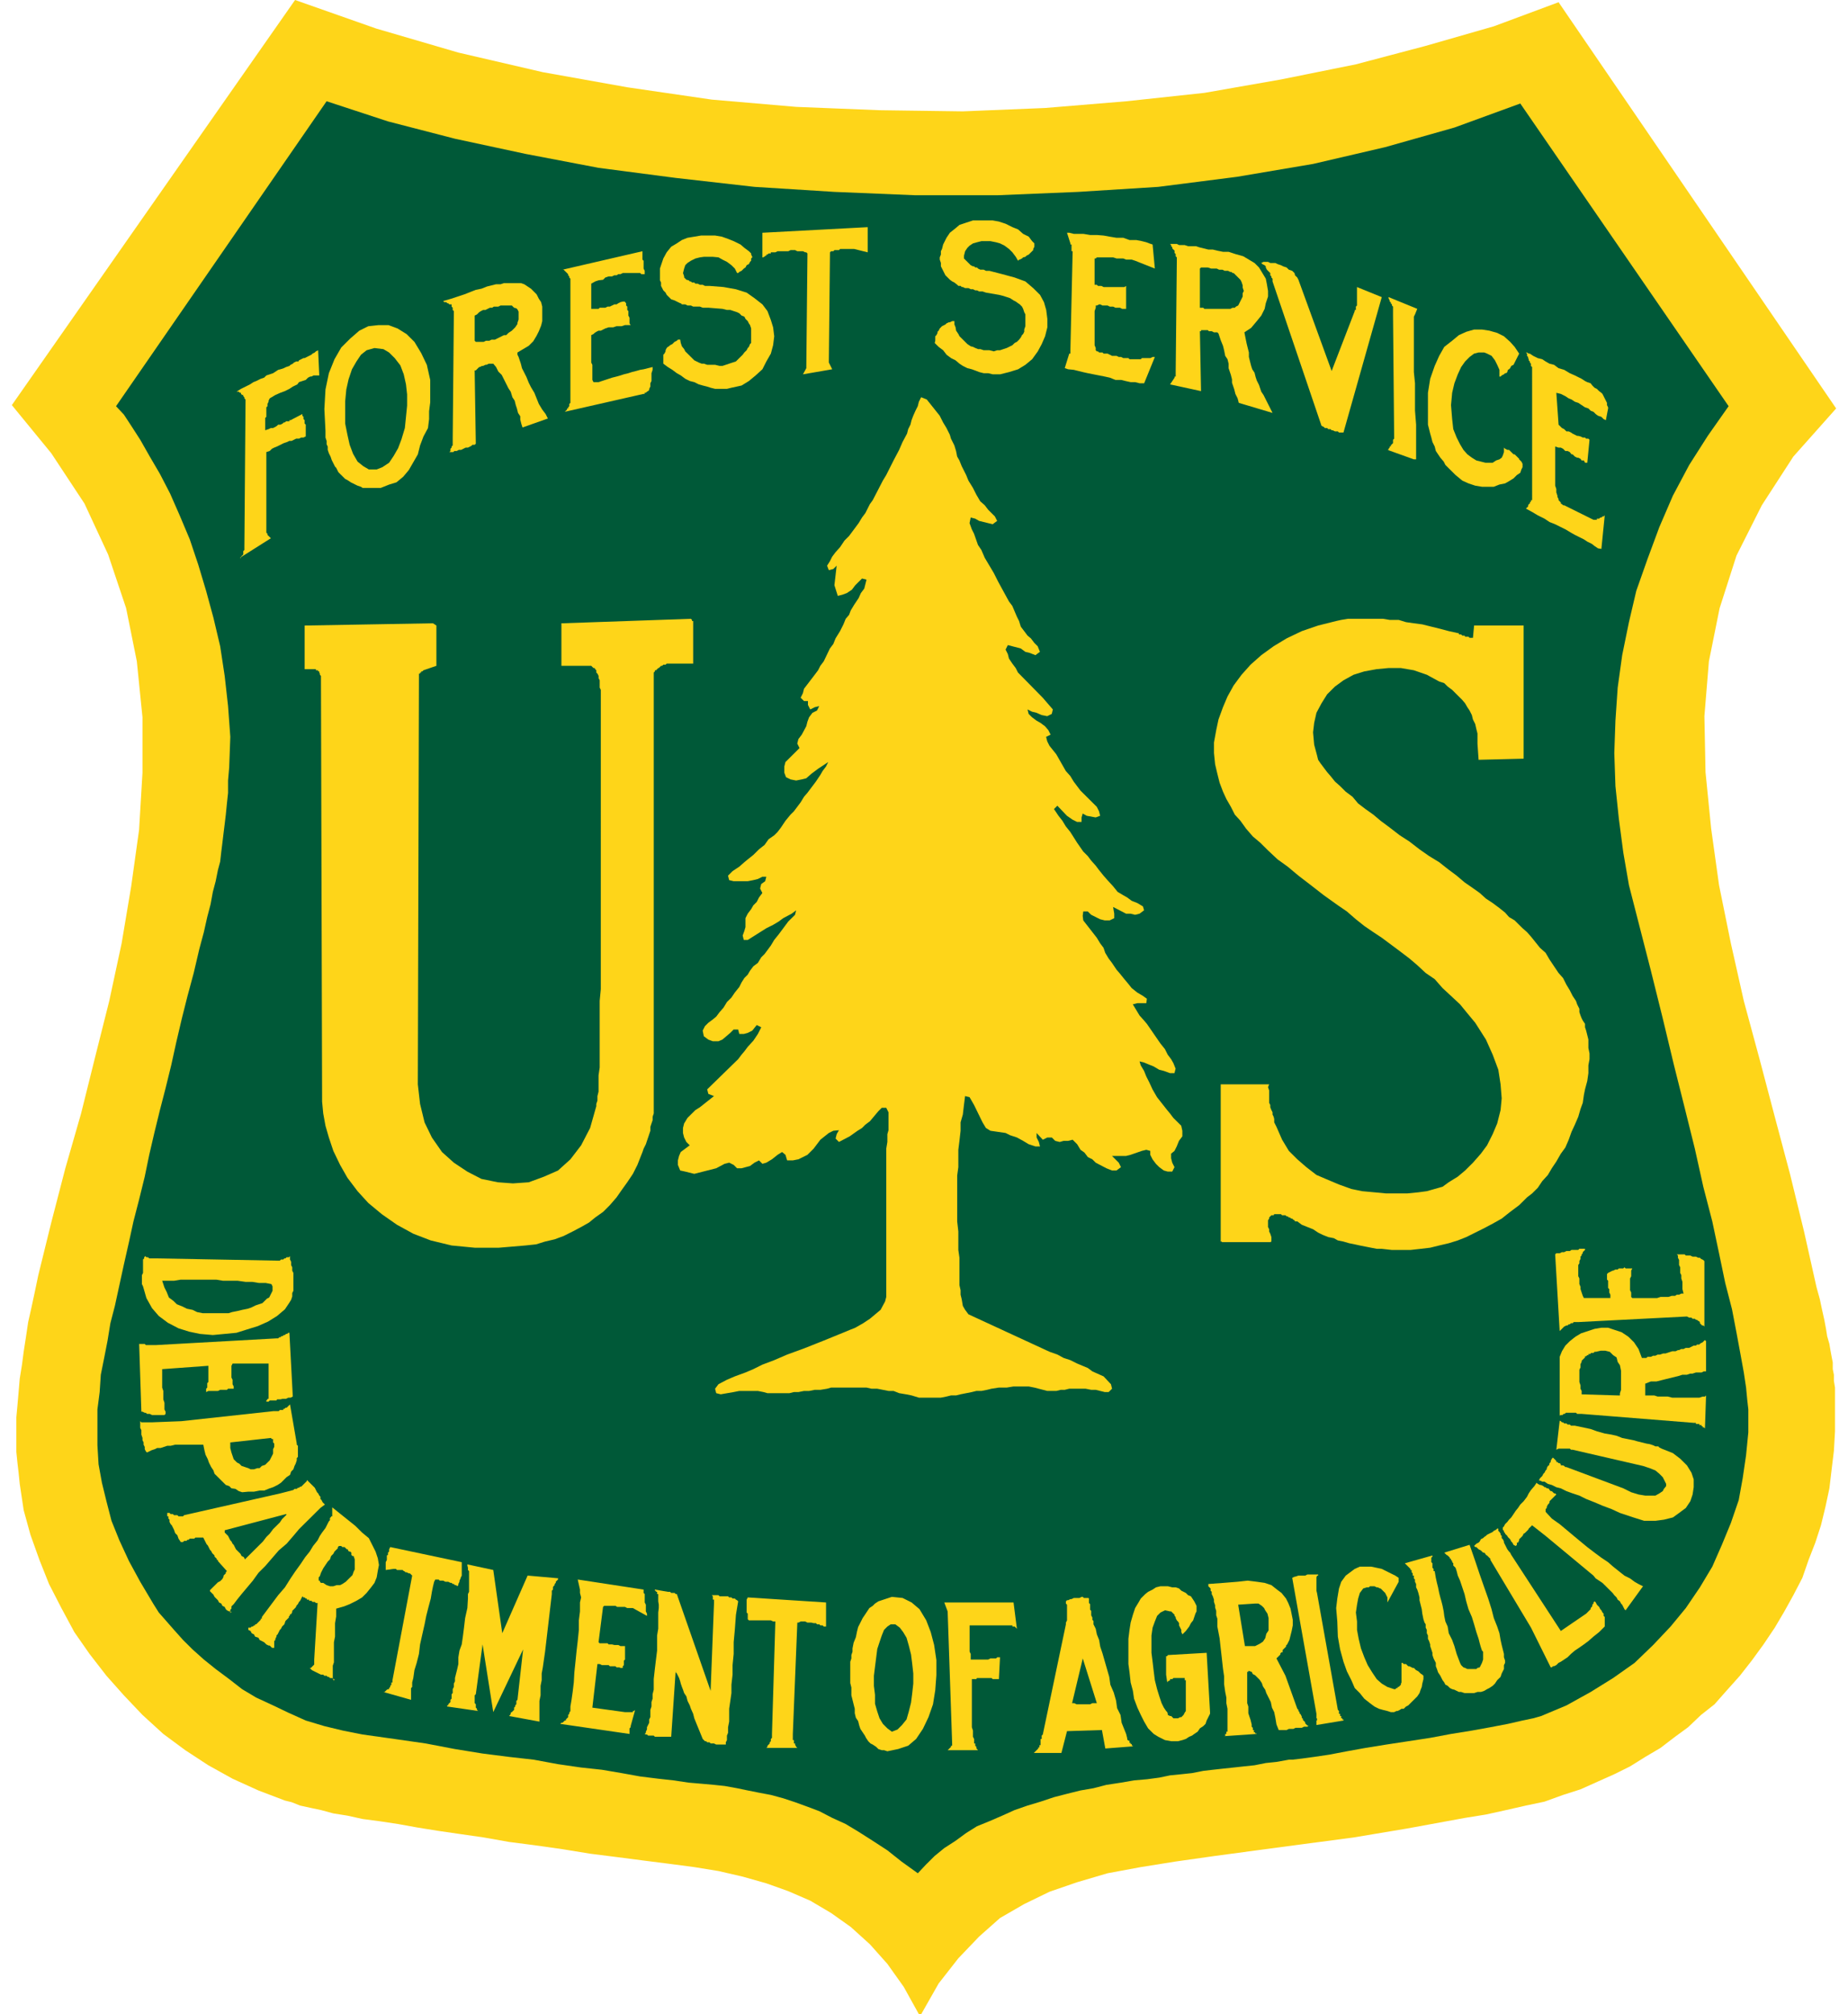 <svg xmlns="http://www.w3.org/2000/svg" fill="none" viewBox="0 0 78 85"><g clip-path="url(#clip0_421_6824)"><path fill="#FED519" d="M38.881 85h-.095l-.642-1.157-.689-.968-.736-.826-.809-.732-.831-.59-.88-.52-.926-.401-.927-.331-.998-.283-1.022-.236-1.022-.166-1.07-.141-1.117-.142-1.093-.142-1.117-.141-1.164-.19-1.165-.165-1.093-.141-1.07-.19-.974-.14-.974-.142-.88-.142-.784-.142-.784-.118-.713-.094-.642-.142-.594-.094-.523-.142-.451-.095-.428-.094-.357-.142-.285-.07-1.117-.425-1.093-.496-1.022-.567-.974-.637-.927-.685-.88-.803-.784-.826-.736-.827-.713-.92-.642-.921-.547-1.016-.522-1.015-.404-1.015-.38-1.063-.286-1.039-.166-1.11-.048-.472-.047-.4-.048-.473v-1.464l.048-.52.047-.543.048-.566.095-.59.071-.544.095-.613.095-.638.143-.637.142-.662.143-.684.547-2.22.594-2.29.665-2.314.594-2.385.594-2.36.523-2.433.404-2.408.333-2.385.143-2.408v-2.338l-.238-2.36-.452-2.244-.76-2.266-.998-2.149-1.402-2.125L.5 17.095 12.454 0l3.422 1.204 3.47 1.015 3.565.827 3.565.637 3.564.52 3.565.307 3.518.141 3.517.048 3.47-.142 3.422-.283 3.303-.355 3.232-.566 3.161-.638 2.947-.779 2.876-.826L65.784.094 77.5 17.236l-1.806 2.03-1.331 2.055-1.07 2.125-.712 2.22-.452 2.242-.19 2.314.047 2.361.238 2.385.333 2.385.499 2.455.547 2.432.665 2.456.642 2.432.641 2.408.594 2.432.523 2.338.143.519.095.449.095.425.071.377.048.307.095.33.047.284.048.26.047.236v.283l.048.236v.26l.047.284v1.841l-.047.827-.095.779-.095.803-.166.779-.19.779-.238.732-.285.732-.262.755-.38.732-.38.685-.404.685-.476.708-.499.685-.499.637-.57.638-.5.566-.57.45-.546.519-.547.4-.618.473-.641.378-.642.401-.666.33-.689.308-.737.33-.736.236-.785.284-.784.165-.831.189-.856.189-.88.142-2.447.448-2.258.378-2.139.283-1.949.26-1.758.236-1.664.236-1.473.236-1.402.26-1.284.378-1.164.401-1.07.52-1.022.59-.879.78-.88.92-.831 1.062L38.88 85Z"/><path fill="#005938" d="m46.7 75.32.618-.095.547-.095.546-.047.523-.07.452-.095.475-.047.451-.048.476-.094.404-.047.427-.047.452-.048.428-.047.451-.047.476-.095.451-.047.523-.094h.143l.404-.047.522-.071.642-.095.737-.141.784-.142.88-.142.926-.141.927-.142.88-.165.879-.142.784-.142.737-.141.618-.142.451-.094.333-.095 1.07-.449 1.021-.566.95-.59.904-.638.784-.755.737-.78.642-.779.594-.874.523-.873.404-.92.38-.922.332-.968.167-.92.142-.969.096-.968v-.968l-.048-.425-.047-.496-.096-.637-.142-.78-.166-.896-.19-.992-.286-1.11-.261-1.251-.285-1.346-.38-1.464-.357-1.606-.428-1.723-.451-1.795-.476-1.983-.499-2.007-.57-2.22-.357-1.392-.237-1.37-.19-1.44-.143-1.37-.048-1.393.048-1.37.095-1.392.19-1.37.285-1.393.31-1.322.475-1.346.499-1.346.57-1.322.69-1.298.783-1.228.88-1.252-8.793-12.773-2.781 1.015-2.923.827-3.042.708-3.208.543-3.328.425-3.374.212-3.422.142h-3.447l-3.422-.142-3.374-.212-3.328-.378-3.255-.425-3.09-.59-2.97-.638-2.829-.732-2.59-.85-8.888 12.869.332.354.31.472.38.59.403.709.428.731.428.827.404.92.428 1.016.356 1.062.333 1.11.309 1.134.285 1.204.19 1.251.143 1.275.095 1.299-.048 1.298-.047.543v.52l-.048.448-.047.473-.048.401-.047.378-.048.401-.047.378-.048.425-.095.354-.095.472-.119.449-.095.52-.142.542-.143.638-.19.708-.238 1.016-.261.968-.238.944-.238 1.015-.213.968-.238.968-.238.921-.237.968-.214.921-.19.921-.238.968-.238.92-.19.874-.214.945-.19.873-.19.874-.19.732-.119.732-.143.732-.142.708-.048.732-.095.732v1.511l.048.803.142.78.19.778.214.827.333.826.404.874.475.873.547.921.238.378.332.378.31.354.38.425.404.401.475.425.5.402.57.425.546.425.594.354.713.33.642.307.736.331.785.236.784.189.832.165 1.354.19 1.308.188 1.235.236 1.165.189 1.117.142 1.046.118 1.021.189.975.141.88.095.83.141.785.142.76.094.642.071.642.095.547.047.523.047.451.047.523.095.451.094.476.095.499.094.523.142.499.165.523.19.499.188.546.283.57.26.547.33.594.378.618.402.594.472.69.496.332-.354.38-.378.404-.33.476-.308.451-.33.452-.283.523-.213.546-.236.523-.236.547-.19.546-.164.57-.19.547-.141.57-.142.547-.094.547-.142Z"/><path fill="#FED519" d="M43.896 48.379h-.19l-.286-.094-.237-.142L42.92 48l-.285-.094-.19-.095-.642-.094-.19-.118-.142-.236-.357-.732-.19-.33-.19-.048-.048.378-.047.401-.095.33v.355l-.048.425-.047.378v.732l-.048.354v1.936l.048.425v.779l.047.33v1.157l.048.213v.189l.047.189.048.283.095.165.142.19 3.423 1.581.332.118.262.142.285.094.285.142.452.189.19.142.475.212.31.33.047.19-.143.141h-.166l-.38-.094h-.19l-.238-.047h-.69l-.19.047h-.166l-.19.047h-.38l-.547-.142-.238-.047h-.641l-.286.047h-.332l-.31.048-.19.047-.237.047h-.214l-.19.047-.475.095-.19.047h-.214l-.19.047-.238.047h-.927l-.309-.094-.237-.047-.286-.048-.237-.094h-.214l-.475-.094h-.238l-.214-.048h-1.497l-.167.048-.285.047h-.238l-.237.047h-.214l-.238.047h-.19l-.19.047h-.927l-.166-.047-.238-.047h-.784l-.238.047-.546.095-.19-.048-.048-.188.143-.19.356-.188.333-.142.19-.07.261-.095.333-.142.38-.189.5-.189.546-.236.713-.26.832-.33.927-.378.166-.07.238-.095.332-.189.285-.189.452-.378.19-.354.048-.189v-6.257l.047-.283v-.33l.048-.166v-.755l-.095-.19h-.19l-.143.142-.238.284-.119.141-.19.142-.142.142-.19.118-.333.236-.452.236-.142-.142.047-.189.095-.165-.237.024-.19.094-.357.284-.285.377-.261.26-.38.189-.238.047h-.238l-.071-.236-.143-.118-.19.118-.238.189-.237.142-.167.047-.142-.142-.19.095-.19.141-.357.095h-.19l-.143-.142-.19-.094-.19.047-.356.189-.927.236-.38-.095-.214-.047-.096-.236v-.189l.048-.189.071-.165.38-.283-.142-.142-.095-.189-.048-.189V47.6l.048-.19.142-.235.333-.33.19-.119.595-.472-.238-.094-.048-.19 1.307-1.274.143-.19.119-.14.142-.19.238-.26.19-.283.143-.283-.19-.095-.19.236-.19.095-.167.047h-.19l-.048-.189h-.19l-.142.142-.333.283-.166.071h-.238l-.19-.07-.19-.142-.048-.237.095-.188.143-.142.19-.142.143-.118.142-.189.166-.189.143-.236.19-.189.143-.212.19-.236.095-.19.119-.188.142-.142.096-.165.142-.189.19-.142.143-.236.142-.141.262-.354.142-.237.19-.236.404-.543.286-.283.047-.189-.19.142-.356.189-.19.141-.238.142-.285.142-.262.165-.523.33h-.166l-.047-.188.07-.19.048-.165v-.377l.095-.19.143-.188.095-.165.143-.142.095-.189.142-.189-.095-.189.048-.189.166-.118.048-.189h-.167l-.19.095-.19.047-.238.047h-.594l-.19-.047-.047-.189.19-.189.285-.189.214-.188.142-.118.238-.19.238-.236.237-.188.167-.237.237-.165.143-.142.143-.188.19-.284.214-.26.142-.141.285-.378.143-.236.143-.165.356-.473.19-.283.095-.165.143-.189.095-.189-.428.283-.285.213-.214.189-.19.047-.238.047-.237-.047-.19-.094-.072-.19v-.259l.048-.189.594-.59-.095-.19.047-.188.143-.189.19-.354.048-.189.07-.189.143-.189.19-.094.096-.189-.19.047-.19.095-.096-.19v-.165h-.166l-.143-.141.095-.189.048-.189.451-.59.143-.19.095-.188.143-.189.261-.543.143-.189.095-.236.19-.307.142-.283.096-.236.142-.166.072-.189.142-.236.19-.283.095-.212.143-.19.095-.377-.19-.047-.285.283-.143.189-.214.142-.19.07-.19.048-.143-.449.095-.826-.142.141-.19.047-.072-.188.12-.19.094-.188.143-.19.19-.212.19-.283.19-.189.404-.543.143-.236.142-.189.19-.378.12-.165.427-.826.143-.236.19-.378.119-.236.237-.449.143-.33.19-.355.048-.188.095-.19.047-.188.072-.19.095-.212.095-.189.047-.188.095-.19.238.095.546.685.143.283.143.236.142.284.048.165.142.283.072.236.047.236.095.166.095.236.19.378.096.236.19.307.142.283.166.283.19.166.143.188.285.284.096.189-.19.141-.571-.141-.166-.095-.19-.047-.048.236.095.26.095.189.166.472.143.212.143.331.38.638.19.377.452.827.142.189.19.448.095.19.072.235.285.378.142.118.143.189.143.142.095.236-.19.141-.238-.094-.19-.047-.19-.142-.547-.142-.095.19.095.188.048.19.142.212.143.189.095.188 1.045 1.063.428.496-.047.189-.19.094-.238-.047-.214-.095-.19-.047-.19-.094.047.189.143.141.19.142.166.094.19.142.143.165.095.19-.19.094.048.189.095.188.285.355.404.708.19.212.143.236.285.378.689.685.095.189.048.189-.19.07-.38-.07-.167-.095-.048.166v.188h-.19l-.19-.094-.238-.165-.404-.425-.142.142.19.283.166.212.143.236.19.236.285.45.262.377.19.189.142.189.19.212.143.19.19.235.166.19.238.259.19.236.238.142.166.094.19.142.238.094.238.142.047.165-.19.142-.19.047-.19-.047h-.19l-.547-.284.048.284v.189l-.19.094h-.214l-.19-.047-.38-.19-.143-.14h-.19l-.024.188.024.19.57.731.143.236.142.189.072.212.142.237.143.189.19.283.142.165.19.236.12.142.19.236.237.189.238.142.166.118-.024.188h-.38l-.19.048.285.472.19.212.12.142.57.827.19.236.118.236.143.189.095.165.095.236-.047.189h-.19l-.262-.095-.19-.047-.238-.141-.237-.095-.167-.07-.19-.048.048.165.142.236.095.237.12.236.142.307.19.33.428.543.118.142.143.189.333.33.047.213v.236l-.142.189-.095.236-.095.189-.143.118v.189l.048.189.095.189-.095.188h-.19l-.167-.047-.19-.141-.143-.142-.142-.189-.095-.189v-.165l-.167-.047-.19.047-.475.165-.19.047h-.594l.285.284.095.189-.19.141h-.19L46.7 49.3l-.452-.236-.142-.142-.19-.094-.143-.19-.166-.117-.143-.236-.19-.19-.19.048h-.19l-.166.047-.19-.047-.143-.142h-.19l-.19.095-.262-.284v.19l.095.188.048.189Zm-14.64-20.377H28.14l-.047.047h-.095l-.048.048h-.048l-.047.047-.048.047h-.023l-.048.047-.047.047h-.048v.048l-.047.047v18.606l-.048.141v.142l-.048.142-.047.141v.165l-.048.142-.047.142-.048.141-.047.142-.095.189-.048.142-.047.118-.167.425-.19.377-.238.355-.237.33-.214.307-.285.33-.285.284-.333.236-.261.213-.333.189-.357.188-.38.19-.38.141-.404.094-.38.118-.452.048-1.117.094h-1.022l-.974-.094-.88-.213-.736-.283-.69-.378-.641-.448-.57-.473-.452-.496-.428-.566-.309-.543-.285-.59-.19-.567-.143-.496-.095-.52-.047-.495-.048-17.827v-.141l-.047-.048v-.047l-.024-.047v-.047h-.048v-.047h-.095v-.048h-.475v-1.841l5.418-.095.143.095v1.7l-.547.188-.047.048h-.048v.047h-.047v.047h-.048v.143l-.047 17.189.095.826.19.78.309.637.428.614.499.448.57.378.594.307.69.142.641.047.666-.047.641-.236.594-.26.523-.472.452-.59.38-.733.261-.92v-.095l.048-.142v-.188l.047-.19v-.685l.048-.33v-2.811l.047-.495V29.112l-.047-.095v-.307l-.047-.094v-.094l-.048-.095-.048-.047v-.095l-.047-.047-.024-.047h-.047l-.048-.047-.047-.047h-1.26v-1.795h.047l5.419-.189.047.047v.048h.048v1.794ZM66.9 45.97l-.047.236-.047.33-.095.26-.096.331-.142.33-.143.308-.118.33-.143.33-.19.26-.19.331-.19.283-.167.284-.237.26-.19.283-.238.236-.214.165-.333.33-.38.284-.357.283-.38.213-.356.189-.38.189-.38.189-.357.141-.38.118-.405.095-.38.094-.404.047-.428.048h-.784l-.428-.048h-.213l-.238-.047-.238-.047-.237-.047-.214-.047-.238-.048-.238-.07-.237-.048-.167-.094-.237-.047-.238-.095-.19-.094-.214-.142-.238-.094-.237-.095-.19-.142h-.096l-.023-.047-.048-.023-.047-.048h-.048l-.047-.047H54.4l-.047-.047h-.048l-.047-.047h-.144l-.048-.047h-.284l-.024.047h-.095l-.047.047-.048.047v.047l-.047.071v.285l.047.094v.095l.048.094.047.142v.188l-.047.024h-2.044v-.024h-.048v-6.635h2.044l-.047.118.047.141v.52l.048.094v.095l.047.118.048.094v.095l.047.094.024.095v.141l.048.095.047.094.238.543.285.472.357.355.38.33.428.33.499.213.451.19.523.188.452.094.522.048.5.047h.879l.475-.047.357-.048.332-.094.333-.094.261-.19.38-.235.31-.26.332-.33.333-.379.262-.354.237-.472.19-.449.143-.566.047-.496-.047-.59-.095-.614-.238-.638-.285-.637-.452-.709-.332-.4-.31-.379-.38-.354-.356-.33-.333-.378-.38-.26-.356-.33-.333-.284-.404-.307-.38-.283-.38-.283-.357-.236-.38-.26-.357-.284-.38-.33-.38-.26-.595-.425-.546-.425-.523-.401-.452-.378-.427-.307-.404-.378-.333-.33-.309-.26-.285-.33-.238-.331-.237-.26-.167-.33-.19-.33-.142-.308-.143-.378-.095-.377-.095-.402-.048-.472v-.449l.095-.52.095-.448.19-.52.19-.448.262-.472.333-.449.38-.425.452-.401.522-.378.547-.33.642-.307.689-.236.76-.19.214-.047.285-.047h1.475l.285.047h.38l.31.095.332.047.356.047.38.095.381.094.356.095.428.094v.047h.095l.048.048h.095l.024.047h.14l.048.047h.142l.048-.52h2.091v5.62l-1.901.047-.047-.684v-.425l-.048-.19-.048-.212-.095-.189-.047-.189-.095-.189-.095-.141-.095-.165-.12-.142-.142-.142-.142-.141-.143-.142-.19-.142-.143-.141-.214-.071-.522-.284-.547-.189-.547-.094h-.523l-.498.047-.523.095-.452.141-.428.236-.356.26-.333.33-.237.379-.214.4-.096.426-.047.401.047.52.12.448.047.19.095.14.142.19.143.189.143.165.19.236.214.189.237.236.286.213.237.283.31.236.332.236.309.26.38.283.428.33.404.26.428.331.404.283.427.26.357.283.38.284.333.283.309.213.332.236.262.236.285.189.285.212.238.19.166.188.238.142.19.189.143.141.19.166.166.188.19.236.19.237.238.212.166.283.19.284.19.283.19.213.143.283.143.236.119.236.142.213.048.141.095.19v.14l.048.143.047.118.048.094.095.142v.141l.047.142.048.189.047.189v.354l.048.236v.236l-.048.26v.33l-.047.331-.095.354Zm-1.948 16.506.047-.095.048-.047.047-.047.048-.095.048-.047.047-.094.048-.048v-.047l.047-.094.048-.024.023-.094.048-.048v-.047l.048-.094.047-.047v-.048.048l.048.047.047.047.048.047v.047h.047l.048.048h.047l.048.047v.047h.095l.047.024.048.047h.047l2.4.897.333.165.31.095.285.047h.427l.167-.094.142-.095.048-.094.095-.118v-.095l-.095-.189-.048-.094-.142-.142-.167-.141-.237-.095-.285-.094-2.971-.685h-.071l-.048-.047h-.475l-.095.047.142-1.228.048.024.047.047h.048l.047.047h.095l.048.047h.095l.047.048h.167l.665.141.262.095.332.094.286.047.213.048.238.094.238.047.238.048.166.047.19.047.19.047.143.024.142.047.095.047h.12l.047.048.095.047.475.189.309.236.285.283.19.307.095.283v.33l-.047.308-.095.283-.19.284-.285.212-.262.189-.38.094-.357.048h-.475l-.451-.142-.57-.189-.357-.165-.38-.142-.333-.142-.357-.141-.285-.142-.285-.094-.262-.095-.237-.118-.19-.047-.19-.095-.167-.047-.142-.094h-.096L65 62.476h-.047ZM8.7 58.745v-.142l.047-.047v-.189l.047-.047v-.685l-1.949.142v.779l.048.142v.354l.048.142v.283l.047.094v.095l-.047.047h-.523l-.095-.047h-.119l-.048-.047H6.11l-.095-.048h-.048l-.095-2.904v.047h.238l.047.048h.403l5.11-.284h.07l.048-.047h.047l.048-.047h.047l.048-.047h.047l.048-.048h.047l.048-.047h.047l.143 2.692-.095.047h-.095l-.095.047h-.143l-.095.024h-.141l-.024.047h-.285l-.048.047h-.095V59.1l.048-.047v-.024h.047v-1.487h-1.52l-.048.094v.495l.047.094v.189l.048.095v.094h-.238l-.047.047h-.286l-.095.048h-.404l-.095.047Zm59.27-3.968v-.142l-.047-.094v-.142l-.048-.047v-.307l-.047-.047v-.236l.047-.047.095-.048.095-.047h.024l.095-.047h.095l.048-.047h.19l.047-.048.048.048h.285l-.048.094v.236l-.047.095v.495l.047.095v.189l.048.047h1.046l.142-.047h.333l.143-.047h.142l.071-.048h.096l.095-.047h.095l-.048-.189v-.307l-.047-.141v-.142l-.048-.094v-.237l-.047-.094v-.214l-.048-.094v-.094l-.048-.048h.333l.048.048h.19l.095.047h.143l.094.047h.072l.047.047.095.047.048.048v2.762l-.048-.047h-.047l-.048-.047-.047-.047v-.048l-.048-.047h-.023l-.048-.047h-.047l-.048-.047h-.095l-.048-.048h-.095l-.095-.047-4.587.236h-.19l-.047.047h-.071l-.048.048h-.047l-.048.047h-.048l-.095.047-.047.047-.048.048-.047.047-.048.047-.19-3.235.048-.047h.141l.095-.047h.095l.095-.047h.145l.071-.048h.285l.047-.047h.238v.047l-.048.048-.047.047v.047l-.048.047v.048l-.047.047v.094l-.048.095v.094l-.047.07v.473l.047.095v.236l.048.118v.094l.047.142.048.142.047.094h1.117Zm-3.113 7.793.047.047.095.048h.048l.095.047.048.047h.047l.048.047h.047l.048.024.023.047.048.047h.048l.047.048.048.047h.047l.048.047-.048.047-.047.048-.048.047-.047.047-.048.047-.048.047v.048l-.023.047-.048.047-.047.095v.047l-.048.047v.118l.262.283.332.236.285.237.31.26.284.236.286.236.309.236.285.212.285.19.214.188.238.189.237.189.238.118.19.141.166.095.19.094-.736 1.016-.048-.048-.047-.094-.048-.094-.047-.048-.048-.094-.095-.071-.047-.094-.096-.095-.07-.094-.096-.095-.095-.094-.142-.142-.096-.094-.142-.095-.143-.094-.095-.118-2.02-1.677-.57-.448-.095.094-.048.047-.024.048-.095.094-.047.047-.048.024-.047.094-.048.048-.047.047-.048.047v.047l-.047.095h-.048v.094l-.048.047-.094-.047-.048-.094-.048-.047-.047-.095-.048-.047-.047-.047-.024-.048-.047-.047-.048-.047v-.024l-.048-.047v-.047l-.047-.047v-.095l.047-.047.048-.095.095-.094.071-.094.095-.095.096-.142.094-.141.096-.118.095-.142.142-.142.143-.188.071-.142.095-.142.143-.165.095-.142Z"/><path fill="#FED519" d="m64.62 68.685-1.712-2.857v-.047l-.048-.047-.047-.048-.048-.047-.047-.023-.024-.048-.047-.047h-.048l-.047-.047-.048-.047-.095-.048-.048-.047-.047-.047h-.048l-.047-.047.047-.047.048-.048.095-.047.047-.047.048-.095.095-.047.048-.047.07-.047.048-.047.095-.048.048-.023.095-.047.047-.048.096-.047.047-.047h.048v.094l.047.047.048.071v.048l.047.047v.094l.048.047.047.095v.047l.048.095.047.094.048.094.071.095.048.047.047.095 2.092 3.21 1.07-.731.047-.047.047-.048.048-.047.047-.047v-.047l.048-.048.023-.047v-.047l.048-.047v-.047l.048-.048.047.047.048.095.047.047.048.047.047.095.048.047.047.094.048.048v.094l.047.047v.402l-.237.236-.238.189-.214.189-.19.141-.238.166-.142.094-.167.142-.142.141-.143.095-.142.094-.095.047-.096.095-.095.047h-.047l-.048.047h-.047l-.832-1.676ZM53.235 11.098l.095-.047h.19l.096.047h.214l.095.047.142.047.095.048.143.047.095.094.142.048.096.094.023.094.095.095.048.094 1.402 3.849.974-2.526v-.048h.048v-.141l.047-.048v-.779l1.046.425-1.616 5.714h-.19l-.047-.047h-.119l-.095-.047h-.048l-.048-.048h-.095l-.047-.047h-.095l-.048-.047-.095-.047-2.067-6.092v-.117l-.048-.047v-.047l-.047-.048v-.094l-.048-.047-.047-.047-.048-.048-.047-.094v-.047l-.048-.048-.095-.047-.048-.047ZM22.768 72.65l-1.283-.236.047-.047.024-.047v-.047l.048-.024.047-.047.048-.047v-.095l.047-.047v-.047l.048-.048v-.141l.047-.047.238-2.126-1.26 2.645-.451-2.857-.285 2.101-.048.048v.329l.048.047v.143l.047.047v.047l.048.048-1.307-.19v-.046h.047v-.048l.048-.047.047-.047v-.094l.048-.048v-.189l.047-.047v-.165l.048-.095v-.141l.047-.095v-.141l.048-.19.047-.188.048-.213v-.283l.047-.283.095-.26.048-.33.048-.378.047-.402.095-.425.024-.401v-.189l.047-.094v-.874l-.047-.047v-.095l-.024-.094v-.047l1.093.236.38 2.668 1.07-2.432 1.33.118h-.047v.047l-.047.047-.048.048v.047l-.047.047v.047l-.048.047-.023.048v.094l-.048.047v.142l-.285 2.432-.048.33-.047.331-.048.26v.283l-.047.236v.402l-.048.236v.873Zm19.44-56.854H41.9l-.19-.047h-.19l-.19-.048-.119-.047-.19-.07-.19-.048-.19-.094-.143-.095-.166-.141-.19-.095-.19-.142-.143-.188-.19-.142-.167-.165.024-.095v-.189l.048-.047.047-.094V14l.048-.047.047-.094.048-.047.047-.048.095-.047.048-.024.047-.047.096-.047h.047l.095-.047h.095v.141l.048.118.023.142.096.142.047.094.095.095.095.094.095.095.048.047.142.094.096.024.095.047.118.047h.095l.143.047h.238l.19.048.142-.047h.12l.142-.048.142-.047.096-.047.142-.071.095-.094.095-.048.095-.094.072-.095.047-.094.048-.047.047-.095v-.094l.048-.142v-.496l-.048-.094-.047-.142-.048-.094-.095-.095-.071-.047-.095-.07-.095-.048-.143-.094-.143-.048-.142-.047-.19-.047-.547-.094-.142-.048h-.143l-.095-.047h-.072l-.094-.047h-.096l-.095-.047h-.143l-.095-.047h-.048l-.047-.048h-.095l-.048-.047-.119-.094-.095-.048-.095-.07-.095-.095-.095-.094-.048-.095-.047-.094-.048-.095-.047-.094v-.142l-.048-.141v-.095l.048-.118V10.6l.047-.094.048-.189.142-.283.143-.213.238-.189.166-.141.285-.095.286-.094h.831l.262.047.285.094.285.142.238.095.214.188.237.118.143.19.047.047.048.047v.142l-.048.095v.047l-.047.047-.095.095-.048.047-.095.047-.047.048-.095.023-.048.047-.095.048h-.024l-.047.047-.095-.165-.143-.19-.142-.141-.19-.142-.19-.094-.167-.047-.238-.048h-.38l-.19.048-.166.047-.143.094-.095.095-.095.141-.048.19v.117l.048.048.047.047.048.047.047.047.048.047.047.048.096.047h.047l.047.047h.072l.047.047.095.047h.144l.095.048h.143l.546.141.523.142.452.165.332.284.286.283.166.307.095.33.048.378v.354l-.096.378-.142.33-.166.308-.238.33-.285.236-.31.19-.38.117-.38.095Zm-11.336.566-.19.047h-.499l-.19-.047-.143-.047-.19-.048-.166-.047-.19-.094-.19-.048-.19-.094-.19-.142-.167-.094-.19-.142-.19-.118-.19-.142v-.377l.047-.048.048-.094v-.047l.047-.095.048-.047.047-.024.048-.047.095-.047.047-.047.048-.047.095-.048.047-.047h.096l.023.142.048.141.095.118.047.095.096.094.095.095.095.094.095.095.095.047.095.047.119.047h.095l.142.048h.333l.19.047h.119l.143-.047.142-.048.143-.047.142-.047.095-.095.096-.094.095-.094.07-.095.096-.094.047-.095.048-.047.047-.118.048-.047v-.614l-.047-.142-.048-.07-.048-.095-.095-.095-.047-.094-.119-.047-.095-.095-.095-.047-.143-.047-.142-.047h-.143l-.19-.047-.594-.048h-.238l-.119-.047h-.285l-.095-.047h-.143l-.095-.047h-.142l-.048-.048h-.023l-.143-.07-.095-.048-.143-.047-.095-.094-.095-.095-.047-.094-.095-.095-.048-.094-.048-.095v-.141l-.047-.095v-.496l.047-.141.096-.284.142-.26.19-.235.238-.142.214-.142.238-.094.285-.047.285-.048h.594l.285.048.262.094.237.095.286.141.166.142.19.142.095.094v.047l.047.095v.023l-.047.048v.094l-.047.047-.048.095-.095.047-.048.094-.07.047-.049.048-.047.047-.095.047-.048.047h-.047l-.095-.189-.143-.141-.19-.142-.19-.094-.166-.095-.238-.023h-.38l-.167.023-.19.048-.19.094-.143.094-.095.095-.047.141-.048.19.048.141v.047l.047.047.048.048.095.023.048.048h.047l.048.047h.095l.047.047h.095l.095.047h.119l.095.048h.19l.595.047.522.094.452.142.333.236.332.26.214.283.143.378.095.307.047.378-.047.377-.095.354-.19.331-.167.33-.285.26-.285.236-.309.19-.428.094Zm5.752-5.714-.57-.141h-.595l-.048.047h-.19l-.047.047h-.095l-.048.047-.047 4.557v.095l.142.283-1.235.213.142-.26v-.095l.048-4.745-.048-.048h-.047l-.095-.047h-.238l-.095-.047h-.19l-.095.047h-.453l-.095.047h-.19v.048h-.095l-.048.047h-.047v.047h-.048l-.023.047h-.048v.024h-.048V9.822l4.445-.236v1.062Zm25.191 60.798-.143-.047h-.095l-.095-.047-.095-.047-.095-.024-.095-.047-.095-.095-.095-.047-.048-.094-.071-.095-.048-.094-.047-.094-.095-.142-.048-.142-.047-.118v-.142l-.048-.094-.047-.094-.048-.142v-.095l-.047-.141-.048-.142v-.07l-.047-.142-.048-.095v-.142l-.048-.094v-.142l-.047-.094v-.142l-.048-.07-.047-.142-.048-.236-.023-.19-.048-.188-.047-.189v-.118l-.048-.189-.047-.142-.048-.094v-.142l-.048-.094v-.095l-.047-.047v-.118h-.048v-.094l-.047-.048v-.094h-.048v-.047l-.047-.047-.048-.048-.047-.047-.048-.047-.047-.047 1.164-.33v.046l-.047.047v.189l.047.048v.188l.048.048v.094h.047l.048.283.047.213.048.189.047.236.048.189.047.165.048.19.047.235.024.19.048.235.095.213.047.283.143.283.095.26.095.33.143.378.047.095.048.047.047.047.072.024.095.047h.38l.047-.047.096-.024.047-.094.047-.095.048-.141v-.331l-.047-.047-.048-.142-.047-.165-.048-.189-.095-.283-.095-.33-.095-.308-.143-.33-.095-.33-.071-.308-.095-.283-.095-.283-.095-.213-.048-.189-.047-.142-.048-.047-.047-.047v-.094l-.048-.048v-.047l-.048-.047v-.047h-.047v-.047l-.048-.048-.047-.047-.048-.023-.047-.048-.048-.047 1.07-.33.237.684.19.567.19.543.167.472.142.449.096.377.142.355.095.283.048.283.047.213.048.189.047.189v.141l.048.142v.094l-.048.095v.165l-.095.189-.047.142-.143.141-.095.142-.095.094-.142.095-.096.047-.118.071-.143.047h-.143l-.142.047h-.404Zm1.663-52.558.048.047.095.048h.071l.048.047.047.047.048.047.047.048h.048l.047.047.048.047.047.047.048.047v.024l.047.047.048.047.048.095v.142l-.048.094-.047.142-.143.094-.143.142-.19.118-.166.094-.238.047-.237.095h-.5l-.285-.047-.285-.095-.261-.118-.285-.236-.143-.142-.143-.141-.142-.142-.072-.142-.142-.165-.095-.141-.095-.142-.048-.189-.095-.189-.047-.189-.048-.165-.047-.189-.048-.189v-1.346l.095-.59.19-.543.19-.425.214-.378.333-.26.285-.236.31-.141.332-.095h.332l.31.047.332.095.285.142.262.236.19.212.19.284-.047.094-.048.094-.048.095-.047.094-.048.095-.095.047-.047.094-.048.048-.047.023-.024.095-.048.047h-.047l-.048.047-.095.047-.047.048h-.048v-.284l-.095-.212-.095-.19-.142-.188-.19-.095-.12-.047h-.237l-.19.047-.19.142-.19.19-.167.235-.142.307-.143.378-.095.401-.048.52.048.59.047.425.143.354.143.284.142.236.167.189.19.141.19.118.19.047.19.048h.309l.143-.095.142-.047.095-.07.048-.095.047-.142v-.189ZM27.64 67.078l.547.095h.095l.047.047h.143l.047.047h.048l1.426 4.085.143-3.684v-.165h-.048v-.141l-.047-.048h.285l.047.048h.357l.047.047h.095l.048.047h.095l.047.047.048.024.047.047-.095.567-.047.637-.048.52v.495l-.047.473v.401l-.048.425v.354l-.047.33-.048.331v.543l-.047.236v.237l-.048.118v.189l-.047.094v.094h-.405l-.096-.047h-.14l-.048-.047h-.095l-.047-.047h-.048l-.047-.047-.048-.048-.261-.637-.095-.236-.048-.19-.095-.212-.047-.141-.095-.19-.048-.188-.095-.142-.048-.141-.047-.119-.048-.141-.023-.095-.048-.141-.047-.095-.048-.094-.047-.047v-.095l-.19 2.81h-.69l-.047-.047h-.239l-.047-.048h-.048l-.048-.023.048-.047v-.048l.047-.094v-.094l.048-.095.047-.094v-.142l.048-.094v-.307l.048-.142v-.189l.047-.142v-.189l.048-.188v-.45l.047-.424.048-.401.047-.378v-.637l.048-.284v-.685l.023-.189v-.141l-.023-.142v-.307h-.048v-.094h-.047v-.048h-.048v-.047Zm-3.802-49.7.047-.047.048-.047v-.048h.047v-.047l.048-.047v-.095l.047-.047v-5.24l-.047-.048v-.047l-.048-.047v-.047l-.047-.048-.048-.047-.047-.047-.048-.047h-.047l3.374-.78v.355l.048.047v.331l.047.094v.141h-.142l-.048-.048h-.736l-.096.048h-.095l-.07.047h-.096l-.095.047h-.143l-.142.047-.095.095-.19.023-.143.048-.166.094v1.063h.309l.047-.048h.238l.095-.047h.095l.095-.047.095-.047h.095l.072-.048.095-.047.095-.023h.095v.023l.047.047v.095l.048.047v.142l.047.047v.189l.048.094v.236l.047.071h-.237l-.143.047h-.214l-.142.048h-.191l-.142.047-.095.047-.095.047h-.095l-.095.048-.072.047-.047.047-.095.047V15.3l.047.095v.637l.048.095h.214l.142-.048.143-.047.142-.047.143-.047.19-.048.166-.047.143-.047.19-.047.143-.047.19-.048.166-.047.143-.023.19-.048.19-.047v.118l-.047.142v.33l-.048.095v.141l-.047.095v.047l-.048.047-.047.024-.048.047h-.048v.047h-.047l-3.327.756Zm24.906-2.314-.452 1.11h-.19l-.19-.048h-.19l-.214-.047-.19-.047h-.238l-.237-.095-.214-.047-.238-.047-.238-.047-.237-.047-.214-.048-.19-.047-.19-.047-.238-.024-.143-.047.19-.614h.048v-.141l.095-4.18h-.047v-.283h-.048v-.047l-.143-.449h.096l.19.047h.404l.285.048h.285l.285.023.262.048.285.047h.285l.261.094h.286l.237.047.19.048.12.047.142.047.095 1.015-.832-.33-.142-.047h-.238l-.119-.048h-.285l-.143-.047h-.689l-.047.047H46.2v1.11h.095l.048.047h.143l.095.048h.88l.07-.048v.968h-.166l-.095-.047h-.19l-.095-.047h-.142l-.095-.047h-.214l-.095-.047h-.048l-.095.047h-.047v.094l-.048.142v1.44l.047.118v.095l.048.047h.048l.047.047h.143l.047.047h.167l.095.047.095.048h.19l.095.047h.095l.095.047h.214l.047.047h.476l.047-.047h.357l.095-.047h.095ZM26.57 73.171l-2.922-.425.047-.047h.047l.048-.047.048-.048h.047v-.047l.048-.047.047-.047v-.095l.048-.047v-.047l.047-.071v-.189l.048-.283.047-.33.048-.402.024-.425.047-.449.048-.472.047-.402.048-.472v-.401l.047-.378v-.378l.048-.212-.048-.189v-.142l-.095-.425 2.78.425v.142l.048.047v.354l.048.095V68l.047.095v.094l-.594-.33h-.238l-.095-.048h-.331l-.071-.047H25.5l-.047.047-.19 1.488.047.047h.334l.047.047h.143l.095.024h.166l.095.047h.191v.567l-.048.047v.189l-.048.047v.071h-.095l-.047-.024h-.119l-.047-.047h-.238l-.048-.047h-.285l-.095-.047h-.095l-.214 1.841 1.379.19h.332v-.048h.048l.047-.047-.19.684v.048l-.047.047v.236Zm32.583-2.999h.048l.047.048h.095l.048.047.047.047h.048l.095.047.047.024h.048l.047.047.048.047.095.048.047.047.048.047.071.047.048.047v.142l-.048.189-.023.142-.048.118-.047.141-.096.142-.095.095-.095.094-.095.094-.095.095-.095.047-.095.095h-.095l-.071.047-.095.047h-.048l-.095.047h-.142l-.143-.047-.19-.047-.167-.047-.19-.095-.19-.142-.238-.188-.19-.237-.213-.212-.143-.33-.19-.378-.143-.402-.142-.52-.096-.542-.023-.638-.048-.566.048-.402.071-.425.095-.283.19-.26.19-.142.19-.141.214-.095h.476l.237.048.214.047.19.094.19.095.19.094.143.095v.165l-.475.873v-.212l-.048-.094-.047-.095-.048-.047-.047-.047-.095-.095h-.024l-.095-.047h-.048l-.095-.047h-.19l-.047.047h-.095l-.143.047-.143.19-.07.235-.048.26-.048.33.048.378v.354l.07.378.096.402.142.377.143.33.19.308.19.283.214.189.238.142.285.094h.048l.047-.047h.048v-.047h.047l.048-.047.047-.048v-.047l.024-.047v-.827ZM10.125 23.541h.047v-.047l.048-.047.048-.048v-.141l.047-.048v-.165l.048-6.092v-.094l-.048-.047v-.047l-.047-.048v-.047h-.048l-.048-.047v-.047h-.047l-.047-.047h-.096l.19-.119.19-.094.19-.095.143-.094.12-.047.19-.095.142-.047.095-.094.143-.047.142-.048.143-.094.071-.047.095-.024.143-.047.095-.047.142-.048.048-.047.095-.047.047-.047.096-.047h.095l.023-.048.095-.047.095-.047h.048l.095-.047.095-.048.095-.047.048-.047.095-.047.047-.047.095-.048.048 1.063h-.238l-.095.047h-.047l-.095.047-.095.095-.143.047-.143.047-.07.095-.191.094-.143.094-.19.095-.19.07-.214.095-.237.142-.048.094v.047l-.047.095v.094l-.048.048v.401l-.048.047v.52l.143-.048.095-.047h.095l.095-.047.072-.047.047-.047h.095l.095-.048.048-.047h.047l.048-.047h.142v-.047h.048l.499-.26v.07l.047.048v.094l.048.048v.141l.048.048v.495l-.096.048h-.095l-.095.047h-.118l-.096.047-.095.047h-.095l-.095.047-.142.048-.095.047-.095.047-.095.047-.12.048-.094.047-.095.094-.143.047v3.4l.047.048v.047l.048.047.048.047.047.048-1.307.826Zm56.965-4.983-.094.968H66.9l-.048-.094h-.095l-.047-.07-.096-.048h-.047l-.095-.047-.095-.095h-.048l-.071-.094-.095-.047h-.095l-.095-.095-.095-.047h-.095l-.143-.047v1.652l.048.142v.142l.047.141v.048l.048.094v.047l.047.048.048.047v.047l.047.024.048.047h.047l1.236.614h.144v-.047h.095l.047-.048h.048l.047-.047h.048l.047-.047-.142 1.417-.143-.024-.142-.095-.12-.094-.19-.094-.142-.095-.19-.094-.19-.095-.166-.094-.238-.142-.19-.094-.238-.118-.238-.095-.214-.142-.285-.141-.237-.142-.262-.142.048-.047.047-.047v-.047l.024-.047.048-.024v-.047l.047-.047v-.048h.048V15.49l-.048-.047v-.095l-.047-.047v-.047l-.048-.047v-.048l-.024-.047v-.047l-.047-.047v-.095l-.048-.047h.048l.071.047h.048l.142.095.095.047.095.047.19.047.143.095.166.094.19.047.19.142.238.07.238.143.214.094.285.142.143.094.095.047.142.048.072.094.095.095.095.047.095.094.095.071.047.047.048.095.047.094.048.095.047.094v.094l.048.095v.047l-.095.496-.095-.047-.095-.095-.143-.047-.095-.07-.095-.095-.119-.047-.095-.095-.142-.047-.143-.095-.142-.094-.143-.047-.143-.095-.119-.047-.142-.094-.19-.095-.19-.047.095 1.346.095.094.047.047.095.048.095.094h.095l.096.047.07.048.096.047.095.047h.047l.096.024.095.047h.095l.047.047h.095l.048.047ZM50.93 69.747l.143 2.503v.07l-.048.095-.047.095-.048.094-.047.142-.095.094-.143.095-.095.141-.142.095-.096.07-.118.048-.143.094-.143.048-.19.047h-.285l-.261-.047-.285-.142-.19-.118-.238-.236-.167-.284-.142-.283-.143-.307-.142-.378-.048-.33-.095-.354-.047-.425-.048-.355v-1.062l.047-.378.048-.307.095-.33.095-.284.143-.236.095-.165.19-.189.119-.094.19-.095.142-.094.19-.047h.31l.19.047h.142l.143.047.095.094.19.095.095.094.119.047.095.142.047.071.048.094.048.095V68l-.048.094-.047.142-.048.142-.095.118-.071.142-.143.188-.143.142-.047-.094v-.095l-.048-.094-.047-.095v-.094l-.048-.071-.047-.047-.048-.095v-.047l-.047-.047v-.047l-.048-.048-.047-.047-.048-.047h-.047l-.214-.047-.19.094-.143.142-.095.236-.095.26-.048.33v.732l.048.378.047.401.048.378.095.378.095.307.095.283.095.19.095.14.048.048.023.07v.048l.096.047h.047l.048.047.047.048h.19l.095-.047h.048l.047-.048.048-.047.047-.094.048-.071v-1.299h-.047v-.094h-.476l-.047.047h-.095v.047l-.096.047-.023.048-.048-.33v-.78h.048l.023-.047 1.64-.095Zm-33.58 1.984-1.165-.33h.048l.047-.048.048-.047.047-.024h.048v-.047l.048-.047v-.047l.047-.047v-.095h.047v-.094l.832-4.416-.047-.047-.048-.047h-.047l-.095-.047h-.048l-.047-.048h-.024l-.048-.047h-.237l-.048-.047h-.095l-.333.047v-.33l.048-.095v-.189l.047-.023v-.095l.048-.047v-.094l.048-.095 3.018.638v.566l-.048.095v.023l-.047.095v.047l-.048.095v.047l-.047.047-.048-.047h-.048l-.047-.047h-.047l-.048-.048h-.048l-.095-.047H18.8l-.095-.047h-.143l-.048-.047h-.142l-.048.094-.047.189-.048.236-.047.283-.095.355-.096.377-.07.355-.096.425-.095.425-.047.4-.096.379-.095.307-.047.33-.048.189v.189l-.047.047v.496Zm16.303 2.03h-1.307l.047-.047v-.047l.048-.047.047-.047v-.048l.048-.047v-.094l.047-.047v-.166l.143-4.746h-.095l-.095-.047h-.927l-.048-.047v-.236l-.047-.047v-.543l.047-.095 3.304.213v1.015h-.095l-.048-.047h-.095l-.047-.047h-.095l-.048-.048h-.095l-.095-.023h-.166l-.096-.048h-.19l-.095.048h-.047l-.19 4.698v.26h.047v.142h.048v.047l.047.094.048.047Zm7.367-2.903v2.03l.047.142v.26l.048.094v.189h.048v.094l.047.048v.047l.024.047.047.047h.048-1.33l.047-.047.047-.047.048-.047v-.047h.047v-.095l-.19-5.572-.142-.378h2.923l.142 1.11-.047-.047-.048-.048h-.095v-.047h-1.806v1.11l.047.094v.236h.738l.095-.047h.237l.047-.047h.119l-.047.92h-.262l-.047-.046h-.618l-.024.047h-.19Zm14.544 1.935v-.189h.024v-.094h-.024v-.189l-1.022-5.738.096-.047h.023l.143-.047h.285l.095-.048h.452v.048h-.048v.047h-.024v.59l.024.095.88 4.934.047.047v.12h.047v.094h.048v.094h.048v.048h.047v.047l-1.14.189Zm4.112-53.409-1.117-.401h.048v-.047l.047-.047v-.048h.048v-.047l.047-.047.048-.047v-.142l.047-.047v-.047l-.047-5.148v-.378l-.048-.047v-.047l-.047-.047v-.047l-.048-.024v-.047l-.047-.095v-.047l1.212.496-.095.236-.048.095V15.7l.048.472v1.157l.047.59v1.464h-.095Zm-47.46 35.584-.19.283-.333.283-.38.236-.428.19-.451.14-.452.142-.499.048-.499.047-.546-.047-.452-.095-.451-.141-.452-.236-.38-.284-.285-.33-.238-.425-.143-.496-.047-.095v-.377l.047-.095v-.566l.048-.048v-.047l.047-.047.048.047h.07l.048.047h.285l5.086.095h.143l.048-.047h.095l.047-.048h.048l.047-.047h.096l.047-.047v.142l.048.094v.142l.047.094v.142l.048.094v.756l-.048.094v.142l-.047.142-.072.117Zm-5.37-.921.094.283.095.189.095.236.19.142.143.141.238.095.19.094.238.048.19.094.237.047H9.65l.142-.047.238-.047.19-.047.238-.048.142-.047.19-.094.143-.048.143-.047.095-.094.095-.095.095-.047.047-.094.048-.095.047-.094v-.189l-.047-.095-.238-.047h-.285l-.285-.047h-.285l-.333-.047h-.618L9.127 54H7.629l-.285.047h-.499Zm3.374 8.923-.143-.047-.142-.094-.167-.024-.095-.094-.142-.047-.143-.142-.095-.094-.095-.095-.143-.142-.047-.141-.095-.142-.095-.189-.048-.141-.095-.19-.047-.188-.048-.236H7.392l-.19.047h-.143l-.142.047-.143.047h-.143l-.095.048-.142.047-.095.047-.095.047-.048-.047-.047-.094v-.095l-.048-.094v-.095l-.047-.094v-.095l-.048-.141v-.189l-.048-.095v-.283l.048.047h.475l1.212-.047 3.898-.425h.214l.047-.047h.143v-.047h.047l.048-.048h.047l.048-.047.048-.047.047-.047.285 1.652v.048l.048.047v.472l-.048.047v.095l-.047.142-.048.094-.047.142-.095.094-.048.142-.143.094-.095.095-.142.141-.143.095-.19.094-.143.047-.237.095h-.19l-.238.047h-.238l-.261.024Zm-.5-2.1v.235l.048.19.048.14.048.143.142.141.095.047.095.095.143.047.142.047.095.048h.143l.143-.048h.095l.095-.094.142-.047.095-.095.048-.047.047-.047.048-.095.048-.094.047-.095v-.188l.048-.095v-.142l-.048-.047v-.141h-.047l-.048-.048-1.711.19Z"/><path fill="#FED519" d="M9.769 68.047 9.72 68h-.048l-.095-.047-.047-.048-.048-.094-.095-.047-.047-.095-.095-.047-.048-.094-.047-.048-.095-.094-.048-.095-.048-.047-.047-.047-.048-.047v-.047l.048-.048.047-.047.048-.047.048-.047.047-.047.048-.048.047-.047.095-.047.048-.047.047-.048.048-.094v-.047l.047-.048.048-.047v-.047l.047-.047-.38-.425v-.047H9.15v-.048l-.048-.047-.047-.047v-.047l-.048-.048-.048-.047-.047-.094-.048-.047-.047-.095-.048-.094-.047-.048-.048-.094-.047-.094-.048-.095h-.331l-.048.047h-.19l-.048.048h-.047l-.048.047h-.095l-.047.047H7.63l-.095-.142-.048-.141-.095-.095-.048-.141-.047-.095-.048-.094-.047-.048-.048-.094v-.094l-.047-.048v-.094h-.048v-.142l-.047-.047.047.047h.095l.048.047h.095l.047.048h.143l.048.047h.19l.047-.047 4.064-.921.547-.142.047-.047h.095l.048-.047h.047l.048-.047h.047l.048-.048.047-.047.048-.047.047-.047.048-.048v-.047l.048.047.047.048.095.094.048.047.047.047.048.048.047.094.048.095.047.047.048.094.047.047v.095l.048.047.047.095.048.047.048.047-.19.142-.19.189-.19.189-.239.236-.285.283-.237.283-.285.33-.333.284-.285.33-.286.331-.285.284-.237.33-.238.284-.238.283-.19.236-.142.189-.048.047-.047.047v.095l-.048.047v.142L9.769 68v.047Zm2.305-4.155-2.59.684v.095l.094.094.048.047.047.095.048.094.048.047.047.095.048.047.047.094.048.095.047.047.095.095.048.047.047.094.095.047.048.095.047-.047.096-.095.095-.094.095-.095.142-.141.143-.142.142-.142.143-.189.143-.141.142-.19.143-.14.142-.142.095-.142.095-.094.095-.095-.023-.023Zm2.044 6.966h-.048l-.047-.047h-.096l-.047-.048h-.048l-.047-.047h-.095l-.048-.047h-.095l-.095-.047-.095-.047-.095-.048-.095-.047-.095-.094h.047l.048-.047.047-.048.048-.047v-.212l.143-2.385h-.072l-.047-.047h-.095l-.048-.048h-.095v-.047h-.095v-.047h-.047l-.048-.047h-.048l-.047-.047-.048.094-.047.094-.048.048-.047.094-.048.047-.047.095-.048.047-.047.047-.048.047v.048l-.047.094h-.048v.047l-.047.047v.048l-.048.047-.095.094-.048.142-.095.094-.047.095-.048.047-.047.095-.048.094-.047.047v.047l-.048.095v.047l-.047.047v.284h-.095l-.048-.047-.048-.048h-.047l-.095-.047-.095-.094-.095-.048-.095-.047-.048-.094-.142-.047-.048-.095-.095-.047-.048-.095-.095-.047v-.094h.095l.048-.048h.048l.047-.047h.048v-.047h.047l.048-.047.047-.047.048-.048.047-.047v-.047h.048v-.07l.689-.922.285-.33.238-.378.19-.283.238-.33.19-.284.19-.236.143-.236.19-.237.095-.188.095-.142.142-.189.048-.095.047-.094.048-.094.047-.048v-.094l.048-.047v-.047.023h.048v-.377l.974.78.285.283.285.236.143.283.142.284.095.283.048.283-.047.236-.048.284-.095.236-.143.189-.19.236-.19.189-.238.141-.285.142-.237.094-.333.095v.33l-.048.284v.567l-.047.236v.85l-.048.141v.566l.048.047v.047l.024-.094Zm.19-5.62-.048.048v.047l-.047.047-.095.095-.048.094-.095.094-.048.142-.095.095-.095.141-.095.142-.047.094-.048.095-.047.141-.048.048v.141h.048v.048l.047.047h.095l.143.094.142.047h.143l.143-.047h.142l.095-.047.143-.094.095-.095.095-.094.095-.095.048-.141.047-.095v-.425l-.047-.142h-.048l-.047-.047v-.094l-.048-.047h-.047l-.048-.048v-.047h-.048l-.047-.047-.048-.047h-.095l-.047-.047h-.095Zm23.147 8.665-.142-.047h-.095l-.143-.047-.095-.094-.143-.095-.095-.047-.095-.095-.095-.141-.047-.095-.095-.141-.095-.142-.048-.142-.048-.189-.095-.141-.047-.19v-.188l-.048-.189-.047-.189-.048-.189v-.33l-.047-.19v-.896l.047-.142v-.142l.048-.141v-.142l.047-.236.095-.236.048-.236.047-.19.096-.188.095-.19.095-.14L36.6 68l.095-.142.142-.094.095-.095.143-.094.143-.048.142-.047.143-.047.142-.047.452.047.38.189.333.283.285.472.19.496.143.543.095.638v.637l-.048.638-.095.59-.19.543-.237.496-.286.425-.332.283-.428.142-.452.094Zm.143-5.36-.143.095-.142.142-.095.236-.096.283-.094.284-.048.377-.048.378-.047.378v.425l.047.378v.377l.096.331.095.283.142.236.19.19.19.141.238-.094.19-.19.19-.235.095-.331.095-.378.048-.378.047-.425v-.425l-.047-.425-.048-.377-.095-.378-.095-.33-.142-.237-.143-.189-.19-.141h-.19Zm8.365-1.085v.188l.048.048v.236l.047.047v.189l.048.094v.095l.047.047v.142l.048.094.047.095.048.236.095.236.048.283.095.283.095.331.095.33.095.331.047.33.143.331.095.33.048.331.142.284.048.33.095.236.095.236.047.19v.047l.048.047h.047v.094h.048v.047h.047v.048l.048.047h.047l-1.211.094-.143-.779-1.474.047-.237.921h-1.165l.048-.047.047-.047.048-.047.047-.048v-.047h.048v-.094h.047v-.26h.048v-.142l.047-.047.975-4.651v-.071l.047-.095v-.661l-.047-.047v-.094l.047-.048h.048l.095-.047h.048l.095-.047h.237l.095-.047h.048l.047.047h.19l.024.024Zm-.261 2.526-.452 1.889h.095l.096.047h.569l.095-.047h.19l-.594-1.89Zm7.343 3.186-1.378.095h.047v-.094h.048v-.095h.047v-.968l-.047-.236v-.236l-.048-.236-.047-.33v-.331l-.048-.33-.047-.426-.048-.425-.047-.425-.095-.496v-.33l-.048-.142v-.189l-.047-.141v-.095l-.048-.142v-.094l-.047-.142-.048-.094v-.095l-.047-.047v-.094l-.048-.047-.047-.048v-.094l.641-.047.594-.048.428-.047.38.047.333.048.285.094.238.189.19.142.19.236.095.189.095.236.048.236.047.236v.236l-.047.236-.048.19-.047.188-.095.189-.048.047v.047l-.047.047-.048.048-.047.047v.094h-.048l-.048.048v.047l-.07.07-.048.048-.048.047.38.732.5 1.393.047.047v.048l.047.047v.047l.048.047.047.095v.047l.048.047v.047l.048.048.047.047v.047l.048.047.047.047h.048l-.048.048h-.142l-.096.047h-.26l-.096.047h-.19l-.095.047h-.333l-.095-.236-.047-.283-.048-.236-.095-.19-.048-.235-.095-.19-.095-.188-.047-.142-.095-.141-.048-.142-.095-.142-.095-.094-.095-.095-.095-.047-.048-.094-.142-.047v.047h-.048v1.322l.048.142v.283l.047.142.048.141.047.19v.094l.048.047v.094h.047v.095h.048v.047h.048l.023.024Zm-.784-5.454.285 1.748h.428l.19-.095.143-.094.095-.142.047-.189.095-.141v-.52l-.047-.189-.095-.141-.048-.095-.095-.094-.142-.095h-.143l-.713.047Zm13.57-7.956v-2.503l.095-.236.143-.236.19-.189.237-.189.238-.142.285-.094.285-.094.286-.048h.285l.285.095.285.094.285.19.238.235.19.283.143.378h.19l.047-.047h.143l.095-.047h.095l.095-.047h.095l.143-.048h.095l.142-.047.143-.047h.143l.095-.047h.047l.095-.047h.095l.096-.048h.141l.095-.047.095-.047h.095l.048-.047h.095l.047-.048.096-.047.047-.047.047-.047.048.047v1.275h-.095l-.095.047h-.238l-.142.047h-.095l-.143.048h-.19l-.143.047-.19.047-.19.047-.19.047-.19.048-.19.047h-.238l-.238.094v.496h.38l.143.047h.428l.19.048h1.142l.143-.047h.095l.047-.048-.047 1.393-.048-.047h-.047v-.047h-.048v-.047h-.095v-.048h-.143v-.047h-.095l-4.73-.378h-.19l-.047-.047h-.427l-.048.047h-.048l-.047.048h-.095l-.024.047Zm1.521-2.715h-.047l-.048.047h-.095l-.048.047h-.071v.047h-.047l-.048.047h-.047v.048l-.048.047-.048.047-.047.047v.048l-.048.094v.142l-.047.094v.52l.047.141v.142l.048.094v.143l1.568.047h.048v-.094l.047-.142v-.803l-.047-.236-.095-.141-.048-.19-.142-.094-.143-.141-.19-.048h-.19l-.214.048ZM53.71 17.425 52.286 17l-.048-.188-.095-.19-.047-.188-.048-.142L52 16.15v-.141l-.048-.19-.047-.14-.048-.142v-.19l-.047-.188-.096-.142-.047-.236-.047-.189-.096-.236-.095-.283-.047-.048h-.143l-.095-.047h-.119l-.047-.047h-.285v.047h-.048l.048 2.527-1.307-.284.19-.283v-.047h.047v-.189l.048-4.699v-.141l-.048-.048v.048-.142l-.047-.047v-.095l-.048-.047-.047-.047v-.047l-.048-.048v-.047l-.047-.047h.284l.095.047h.237l.143.047h.334l.142.048.19.047.19.047h.19l.19.047.239.048h.237l.285.094.333.094.238.142.237.142.19.189.143.236.143.236.047.236.048.283v.236l-.095.284-.048.236-.142.283-.19.236-.238.284-.285.188.047.237.048.236.047.189.048.189v.188l.047.19.048.188.047.142.095.142.048.188.047.142.095.189.048.142.047.141.096.142.095.189.285.566Zm-3.065-6.091v1.653h.143l.047.047h1.093l.096-.047h.094l.048-.048.095-.047.048-.094.047-.095.048-.094.047-.095v-.141l.048-.095-.048-.141v-.095l-.047-.142-.048-.094-.095-.094-.095-.095-.095-.094h-.047l-.048-.047h-.048l-.095-.048h-.142l-.095-.047h-.143l-.095-.047h-.238l-.142-.047h-.285l-.048.047Zm-31.727 7.744h.048l.047-.047v-.095l.048-.047v-.047l.047-.047v-.284l.048-5.289v-.094l-.048-.047v-.095l-.047-.047v-.094h-.095l-.048-.048h-.047l-.024-.047h-.095l-.048-.047.333-.095.285-.094.285-.095.238-.094.238-.094.237-.048.238-.094.19-.047.19-.047h.19l.143-.048h.713l.143.048.142.094.143.094.142.142.095.095.095.188.096.142.047.189v.614l-.047.189-.096.236-.095.189-.142.236-.19.189-.476.283v.094l.048.095.047.142.048.141.047.19.096.188.095.189.095.236.095.189.142.236.095.236.095.236.143.236.143.19.095.188-1.07.378-.047-.142-.048-.189v-.141l-.095-.142-.047-.189-.048-.142-.047-.188-.095-.142-.072-.236-.095-.142-.095-.189-.095-.189-.095-.188-.143-.142-.095-.19-.118-.14h-.191l-.095.046h-.047l-.095.048h-.048l-.095.047h-.024l-.047.047-.048.047-.047.048h-.048v.047l.048 3.046-.048.047h-.095l-.047.047-.095.047-.048.024h-.095l-.095.047-.095.047h-.095l-.095.048h-.095l-.048.047h-.214Zm2.638-6.186h-.428l-.095.047h-.19l-.071.047h-.095l-.095.047-.095.048h-.095l-.095.047-.072.047-.095.095-.095.047v1.062l.048.047h.333l.095-.047h.142l.095-.047h.143l.095-.047.095-.047.095-.048.095-.047h.095l.048-.047.047-.047.143-.095.095-.094.047-.047.095-.142v-.047l.048-.142v-.331l-.048-.094-.047-.047-.095-.024-.048-.047-.047-.047h-.048Zm-5.49 7.698h-.76l-.071-.048-.143-.047-.095-.047-.095-.047-.095-.047-.143-.095-.095-.047-.095-.095-.095-.094-.095-.095-.048-.094-.047-.094-.048-.048-.047-.094-.048-.095L14 19.41l-.048-.142-.047-.094-.024-.047-.048-.142v-.142l-.047-.094v-.142l-.048-.141v-.284l-.047-.92.047-.827.143-.685.237-.59.286-.496.38-.378.38-.33.38-.189.428-.047h.428l.38.141.38.237.333.33.285.472.238.496.143.638v.944l-.048.378v.33l-.047.378-.19.354-.143.378-.095.378-.19.33-.19.331-.238.283-.285.236-.31.095-.356.142Zm.12-5.856-.381-.047-.333.094-.237.19-.19.283-.19.33-.143.425-.095.425-.048.496v.944l.095.473.095.424.143.378.19.33.237.19.238.141h.333l.237-.094.286-.189.19-.283.19-.33.143-.379.142-.472.048-.472.047-.472v-.473l-.047-.425-.095-.425-.143-.377-.238-.307-.237-.236-.238-.142Z"/></g><defs><clipPath id="clip0_421_6824"><path fill="#fff" d="M.5 0h77v85H.5z"/></clipPath></defs></svg>